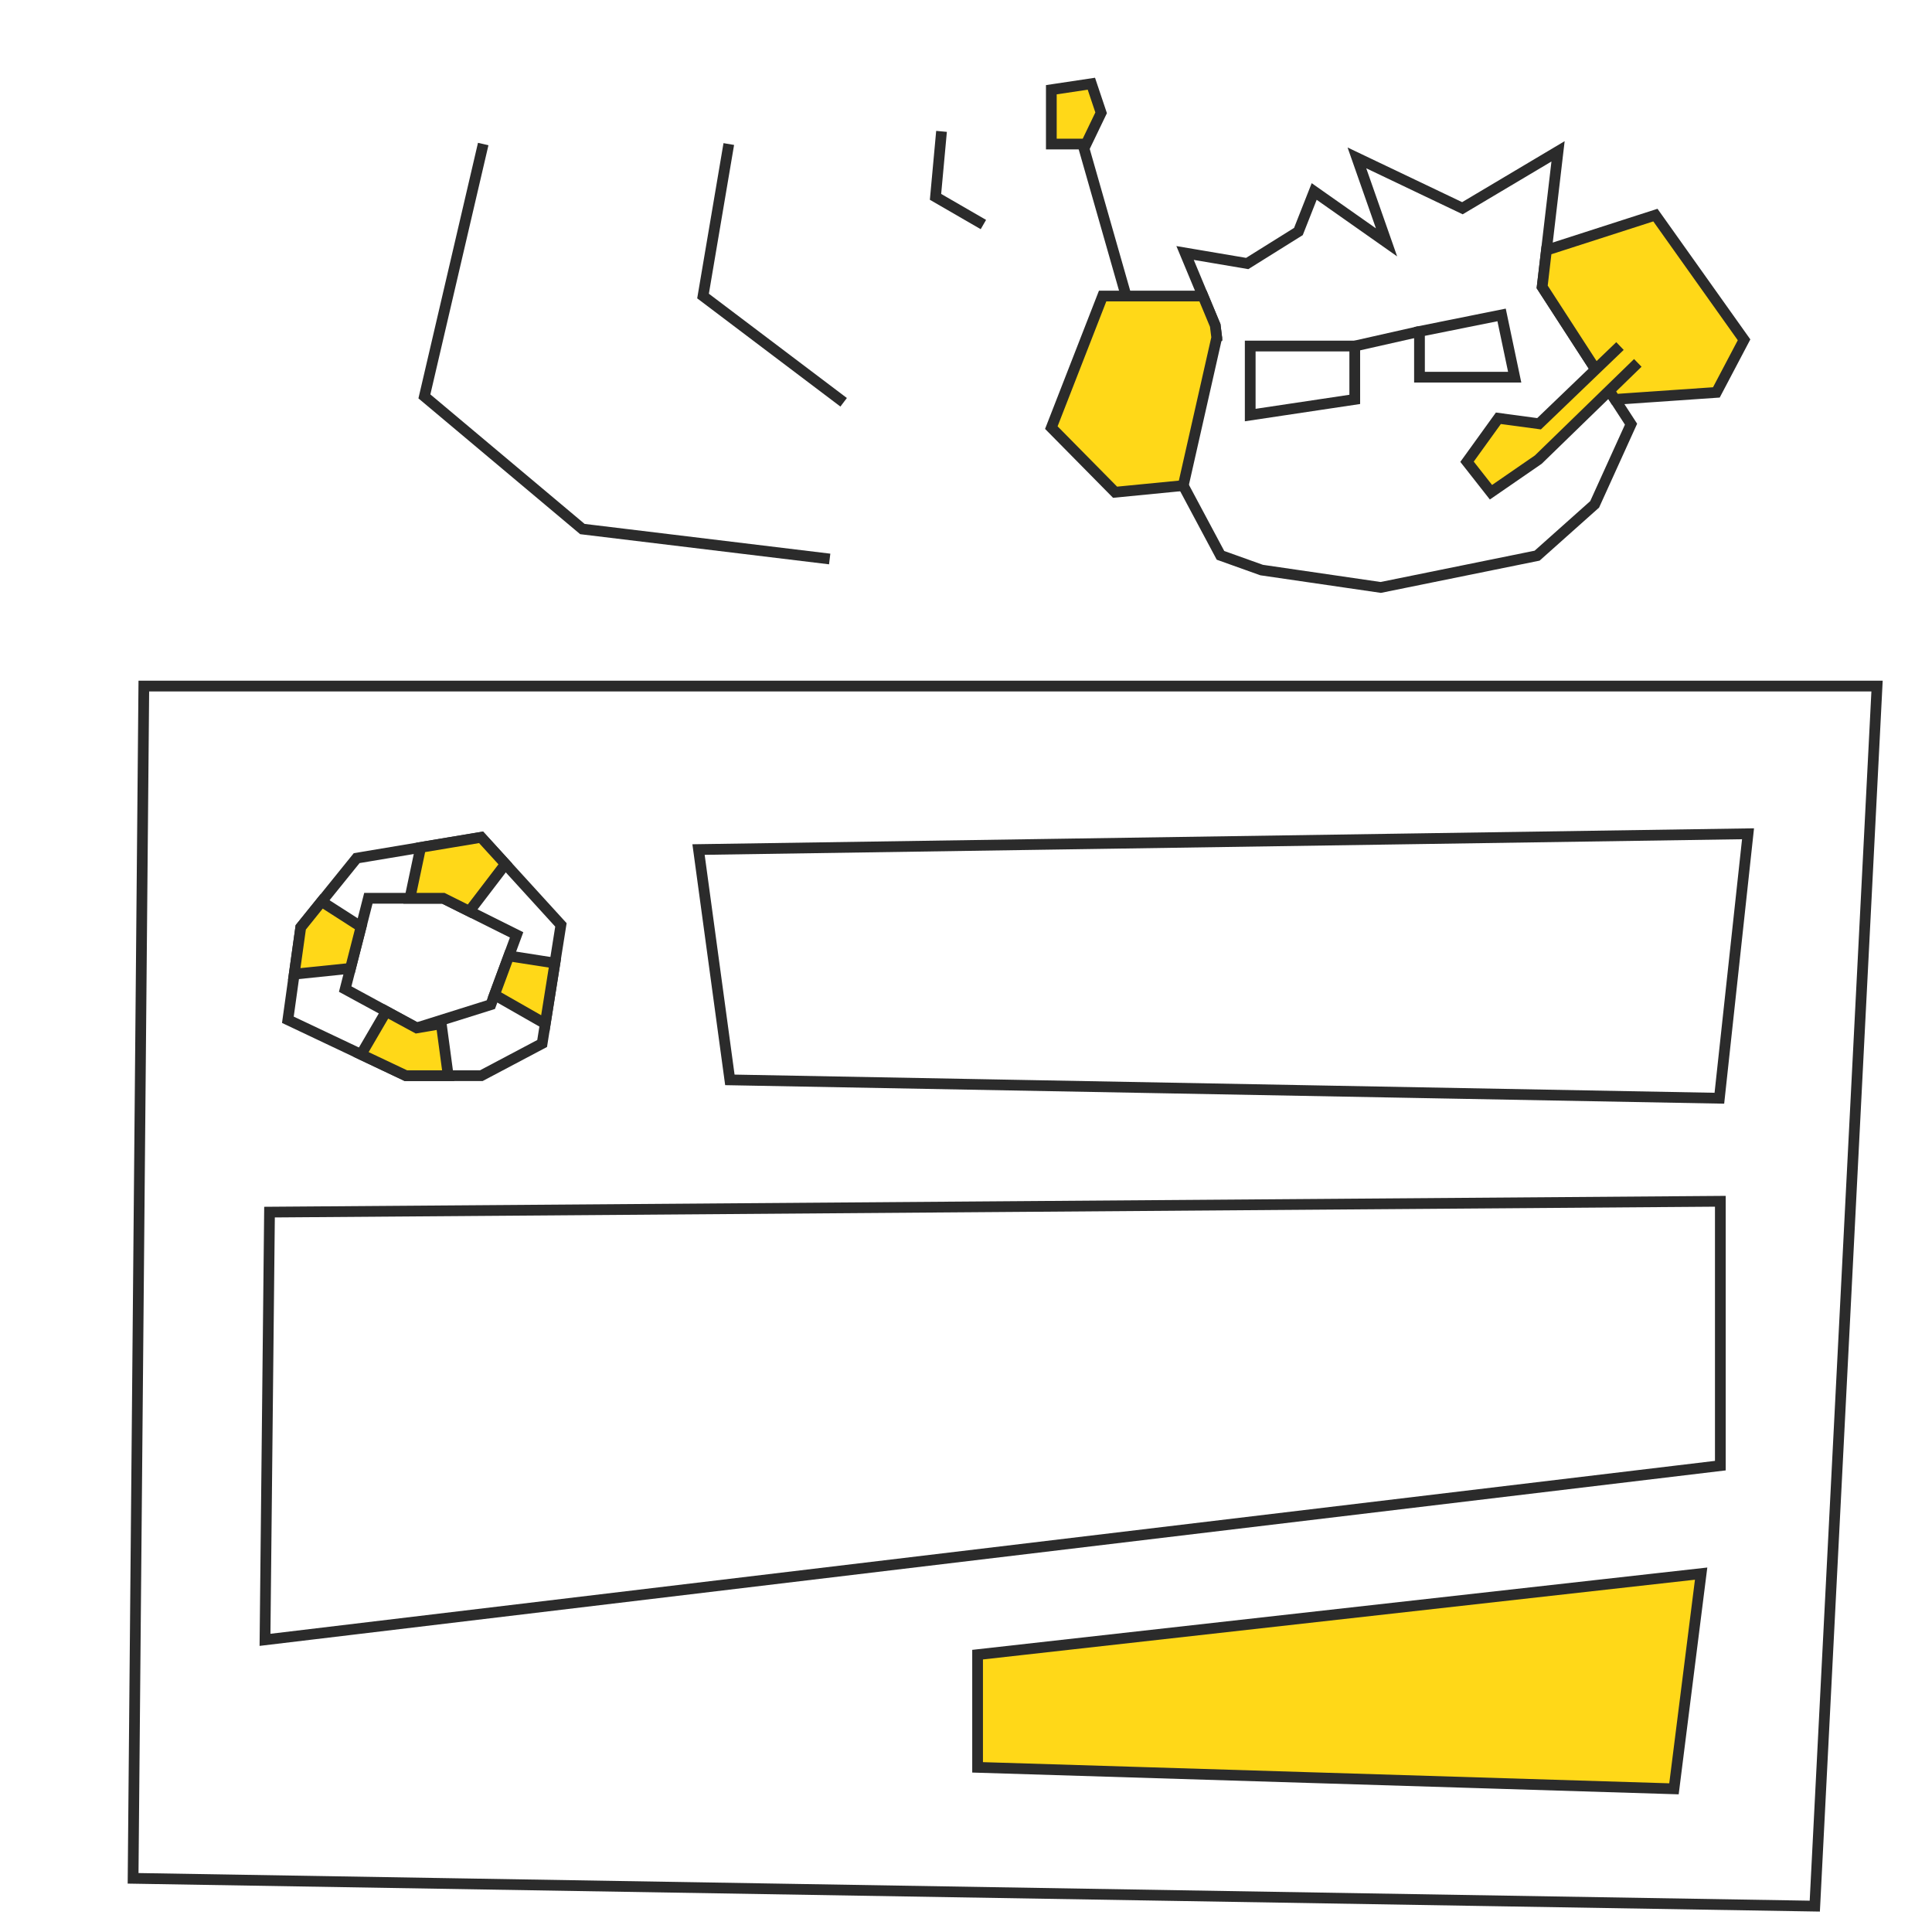<svg id="Слой_1" data-name="Слой 1" xmlns="http://www.w3.org/2000/svg" viewBox="0 0 180 180"><defs><style>.cls-1{fill:none;}.cls-1,.cls-2{stroke:#2b2b2b;stroke-miterlimit:10;}.cls-2{fill:#ffd818;}</style></defs><title>loyalty-path-4</title><polyline class="cls-1" points="110.24 45.24 113.71 51.74 117.54 53.11 128.64 54.73 143.21 51.77 148.57 46.99 151.96 39.52 150.46 37.21 149.92 36.37 149.92 36.37"/><polyline class="cls-1" points="111.61 32.11 112.25 32.09 113.36 31.45 113.22 30.32 112.08 27.58 110.41 23.57 116.2 24.55 120.97 21.57 122.44 17.84 129.18 22.58 126.42 14.71 136.25 19.4 145.16 14.1 144.08 23.31 143.68 26.73 148.66 34.42"/><polyline class="cls-2" points="148.66 34.42 143.68 26.73 144.08 23.31 154.23 20.04 162.49 31.66 159.91 36.56 150.46 37.21 149.92 36.37"/><polygon class="cls-2" points="113.36 31.45 113.22 30.32 112.08 27.58 102.73 27.58 97.95 39.84 103.89 45.86 110.24 45.24 113.36 31.45"/><polyline class="cls-2" points="152.59 33.81 143.32 42.82 138.91 45.86 136.68 43.02 139.6 38.97 143.39 39.48 150.93 32.24"/><polygon class="cls-1" points="65.08 79.15 68 100.61 160.19 102.32 162.86 77.68 65.08 79.15"/><polygon class="cls-1" points="25.11 112.93 24.69 152.78 160.28 136.55 160.28 111.92 25.11 112.93"/><polygon class="cls-2" points="91.08 154.16 91.08 164.66 155.96 166.66 158.49 146.61 91.08 154.16"/><line class="cls-1" x1="99.53" y1="8.7" x2="104.92" y2="27.58"/><polygon class="cls-1" points="139.9 29.34 141.12 35.14 132.25 35.14 132.25 30.88 139.9 29.34"/><polygon class="cls-1" points="126.22 32.24 126.22 37.21 116.48 38.67 116.48 32.24 126.22 32.24"/><line class="cls-2" x1="132.25" y1="30.88" x2="126.22" y2="32.24"/><polyline class="cls-1" points="87.72 12.24 87.16 18.34 91.62 20.92"/><polyline class="cls-1" points="67.9 13.42 65.5 27.58 78.6 37.48"/><polyline class="cls-1" points="45.02 13.42 39.54 36.93 54.26 49.29 77.3 52.08"/><polygon class="cls-2" points="102.59 10.51 101.19 13.42 97.95 13.42 97.95 8.36 101.68 7.8 102.59 10.51"/><polygon class="cls-1" points="37.82 100.22 26.82 95.01 28.02 86.4 33.23 79.95 44.82 78.01 52.26 86.17 50.51 97.22 44.84 100.22 37.82 100.22"/><polygon class="cls-1" points="38.82 95.77 32.16 92.15 34.32 83.69 41.3 83.69 48.13 87.1 45.73 93.6 38.82 95.77"/><polygon class="cls-2" points="47.41 89.06 51.7 89.73 50.8 95.38 46.07 92.68 47.41 89.06"/><polygon class="cls-2" points="27.41 90.76 32.65 90.22 33.64 86.35 29.96 83.99 28.02 86.4 27.41 90.76"/><polygon class="cls-2" points="39.19 78.95 38.19 83.69 41.3 83.69 43.73 84.9 47.09 80.5 44.82 78.01 39.19 78.95"/><polygon class="cls-2" points="35.98 94.23 33.64 98.24 37.82 100.22 41.76 100.22 41.11 95.38 38.82 95.77 35.98 94.23"/><polygon class="cls-1" points="13.4 63.92 12.4 175 169.08 177.59 174.88 63.92 13.4 63.92"/></svg>